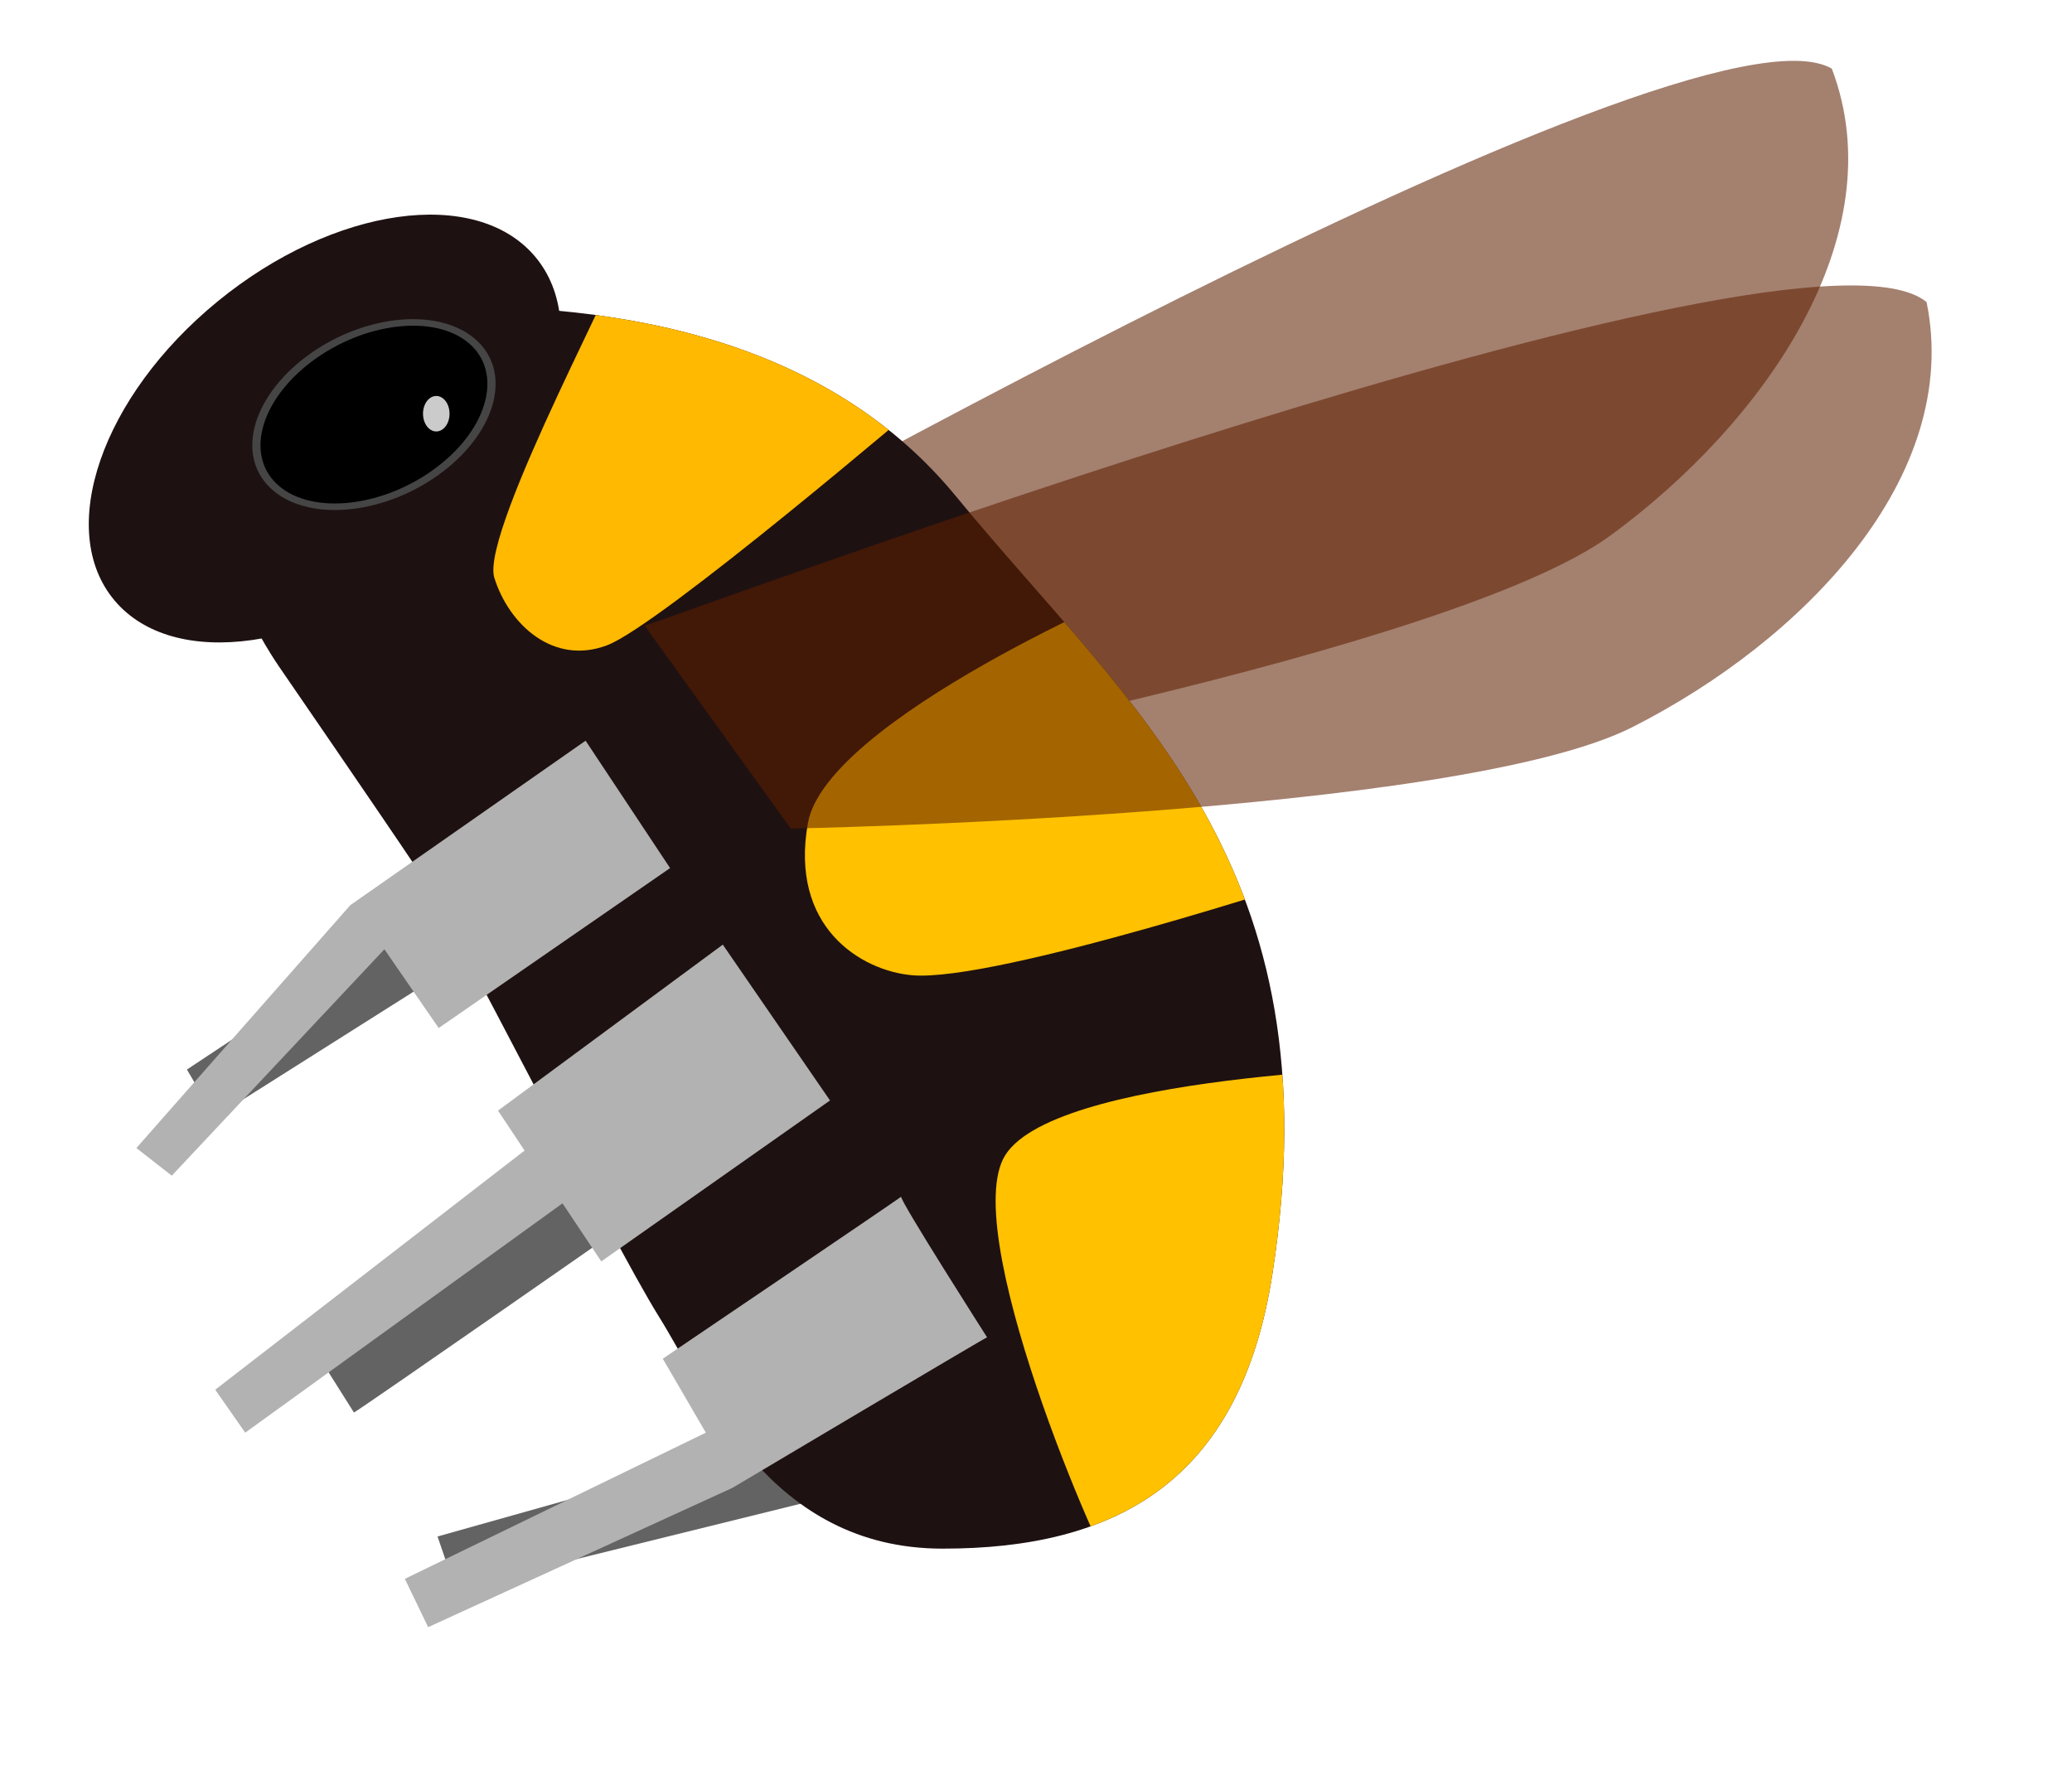 <?xml version="1.0" encoding="UTF-8" standalone="no"?>
<!-- Created with Inkscape (http://www.inkscape.org/) -->

<svg
   version="1.1"
   id="svg1"
   width="1280"
   height="1099.84"
   viewBox="0 0 1280 1099.84"
   sodipodi:docname="apicula.svg"
   inkscape:version="1.2.2 (b0a8486541, 2022-12-01)"
   inkscape:export-filename="apicula.png"
   inkscape:export-xdpi="96"
   inkscape:export-ydpi="96"
   xmlns:inkscape="http://www.inkscape.org/namespaces/inkscape"
   xmlns:sodipodi="http://sodipodi.sourceforge.net/DTD/sodipodi-0.dtd"
   xmlns="http://www.w3.org/2000/svg"
   xmlns:svg="http://www.w3.org/2000/svg">
  <defs
     id="defs1">
    <clipPath
       clipPathUnits="userSpaceOnUse"
       id="clipPath29">
      <path
         style="fill:#000000;fill-opacity:1"
         d="M 590.374,306.424 C 700.028,439.723 825.253,534.308 786.008,787.276 766.031,916.05 688.558,956.926 582.143,956.829 475.727,956.732 436.629,860.969 406.791,813.04 376.954,765.11 279.798,569.891 256.427,534.989 233.96,501.436 172.353,411.811 172.353,411.811 c 0,0 -57.323,-81.762 -36.893,-139.803 20.431,-58.041 42.239,-79.273 116.411,-82.151 C 396.3,184.251 516.426,216.531 590.374,306.424 Z"
         id="path30"
         sodipodi:nodetypes="ssssscsss" />
    </clipPath>
    <clipPath
       clipPathUnits="userSpaceOnUse"
       id="clipPath30">
      <path
         style="fill:#000000;fill-opacity:1"
         d="M 590.374,306.424 C 700.028,439.723 825.253,534.308 786.008,787.276 766.031,916.05 688.558,956.926 582.143,956.829 475.727,956.732 436.629,860.969 406.791,813.04 376.954,765.11 279.798,569.891 256.427,534.989 233.96,501.436 172.353,411.811 172.353,411.811 c 0,0 -57.323,-81.762 -36.893,-139.803 20.431,-58.041 42.239,-79.273 116.411,-82.151 C 396.3,184.251 516.426,216.531 590.374,306.424 Z"
         id="path31"
         sodipodi:nodetypes="ssssscsss" />
    </clipPath>
    <clipPath
       clipPathUnits="userSpaceOnUse"
       id="clipPath31">
      <path
         style="fill:#000000;fill-opacity:1"
         d="M 590.374,306.424 C 700.028,439.723 825.253,534.308 786.008,787.276 766.031,916.05 688.558,956.926 582.143,956.829 475.727,956.732 436.629,860.969 406.791,813.04 376.954,765.11 279.798,569.891 256.427,534.989 233.96,501.436 172.353,411.811 172.353,411.811 c 0,0 -57.323,-81.762 -36.893,-139.803 20.431,-58.041 42.239,-79.273 116.411,-82.151 C 396.3,184.251 516.426,216.531 590.374,306.424 Z"
         id="path32"
         sodipodi:nodetypes="ssssscsss" />
    </clipPath>
  </defs>
  <sodipodi:namedview
     id="namedview1"
     pagecolor="#ffffff"
     bordercolor="#000000"
     borderopacity="0.25"
     inkscape:showpageshadow="2"
     inkscape:pageopacity="0.0"
     inkscape:pagecheckerboard="0"
     inkscape:deskcolor="#d1d1d1"
     inkscape:zoom="0.76442936"
     inkscape:cx="-134.74103"
     inkscape:cy="636.42244"
     inkscape:window-width="3440"
     inkscape:window-height="1368"
     inkscape:window-x="0"
     inkscape:window-y="0"
     inkscape:window-maximized="1"
     inkscape:current-layer="g1"
     showgrid="false" />
  <g
     inkscape:groupmode="layer"
     inkscape:label="Image"
     id="g1">
    <path
       style="opacity:0.566;fill:#5f1e00;fill-opacity:1;stroke:none;stroke-opacity:1"
       d="M 382.411,367.715 C 394.429,362.889 1043.671,-8.689 1131.62,42.417 1170.837,145.547 1090.006,261.253 994.795,330.927 896.295,403.009 491.748,476.888 491.748,476.888 Z"
       id="path34"
       sodipodi:nodetypes="ccscc" />
    <path
       style="fill:#636363;fill-opacity:1"
       d="m 281.397,981.741 233.133,-57.578 -25.575,-36.36 -218.665,61.52 z"
       id="path6"
       sodipodi:nodetypes="ccccc" />
    <path
       style="fill:#1e1111;fill-opacity:1"
       d="M 590.374,306.424 C 700.028,439.723 825.253,534.308 786.008,787.276 766.031,916.05 688.558,956.926 582.143,956.829 475.727,956.732 436.629,860.969 406.791,813.04 376.954,765.11 279.798,569.891 256.427,534.989 233.96,501.436 172.353,411.811 172.353,411.811 c 0,0 -57.323,-81.762 -36.893,-139.803 20.431,-58.041 42.239,-79.273 116.411,-82.151 C 396.3,184.251 516.426,216.531 590.374,306.424 Z"
       id="path7"
       sodipodi:nodetypes="ssssscsss" />
    <path
       style="fill:#636363;fill-opacity:1"
       d="M 132.81,690.278 292.144,589.53 257.75,566.586 115.466,660.82 Z"
       id="path4"
       sodipodi:nodetypes="ccccc" />
    <path
       style="fill:#b2b2b2;fill-opacity:1"
       d="M 413.951,536.345 270.996,635.16 237.466,586.516 106.111,726.4 84.25,709.308 216.431,559.228 361.754,457.637 Z"
       id="path1"
       sodipodi:nodetypes="cccccccc" />
    <path
       style="fill:#636363;fill-opacity:1"
       d="m 218.653,872.733 c 3.822,-1.847 182.406,-126.289 182.406,-126.289 L 362.549,705.319 193.518,832.873 Z"
       id="path5"
       sodipodi:nodetypes="ccccc" />
    <path
       style="fill:#b2b2b2;fill-opacity:1"
       d="m 132.961,858.636 18.52,26.541 196.01,-141.695 23.957,35.885 141.299,-99.439 -66.231,-96.283 -138.866,102.556 16.42,24.669 z"
       id="path2"
       sodipodi:nodetypes="ccccccccc" />
    <path
       style="fill:#b2b2b2;fill-opacity:1"
       d="m 609.775,826.262 c -1.249,0.243 -157.368,93.043 -157.368,93.043 L 264.495,1005.342 250.091,975.496 436.041,885.177 409.437,839.484 c 0,0 149.22,-101.032 147.309,-100.157 -1.911,0.875 53.03,86.935 53.03,86.935 z"
       id="path3"
       sodipodi:nodetypes="ccccccsc" />
    <path
       style="opacity:1;fill:#ffb900;fill-opacity:1;stroke:none;stroke-opacity:1"
       d="m 379.452,165.94 c 14.899,-17.246 -83.192,161.969 -74.079,191.038 9.113,29.069 36.599,54.249 69.67,41.708 C 408.114,386.144 572.148,246.05 572.148,246.05 520.69,213.683 457.029,167.449 379.452,165.94 Z"
       id="path8"
       sodipodi:nodetypes="csscc"
       clip-path="url(#clipPath31)" />
    <path
       style="opacity:1;fill:#ffc100;fill-opacity:1;stroke:none;stroke-opacity:1"
       d="m 713.105,359.312 c -5.438,1.069 -202.543,85.165 -214.008,149.233 -11.465,64.068 32.564,91.202 64.379,94.012 51.738,4.569 251.93,-61.443 251.93,-61.443 z"
       id="path9"
       sodipodi:nodetypes="csscc"
       clip-path="url(#clipPath30)" />
    <path
       style="opacity:1;fill:#ffc100;fill-opacity:1;stroke:none;stroke-opacity:1"
       d="m 876.256,658.945 c 0,0 -230.029,4.472 -256.486,56.971 -26.457,52.499 66.877,264.342 73.198,264.148 6.32,-0.194 187.698,-90.901 187.698,-90.901 l 2.646,-230.024 z"
       id="path10"
       clip-path="url(#clipPath29)" />
    <ellipse
       style="opacity:1;fill:#1e1111;fill-opacity:1;stroke:none;stroke-width:1.152;stroke-opacity:1"
       id="path35"
       transform="matrix(0.774,-0.633,0.644,0.765,0,0)"
       ry="102.74"
       rx="167.827"
       cy="332.033"
       cx="-17.013" />
    <path
       style="opacity:0.566;fill:#5f1e00;fill-opacity:1;stroke:none;stroke-opacity:1"
       d="m 398.222,386.516 c 12.641,-2.819 713.418,-264.538 791.947,-199.885 22.027,108.114 -76.448,209.228 -181.672,262.593 -108.858,55.207 -520.027,62.707 -520.027,62.707 z"
       id="path33"
       sodipodi:nodetypes="ccscc" />
    <g
       id="g50"
       transform="translate(1.748,-2.733)">
      <ellipse
         style="opacity:1;fill:#000000;fill-opacity:1;fill-rule:nonzero;stroke:#454545;stroke-width:4.588;stroke-dasharray:none;stroke-opacity:1"
         id="path36"
         cx="-52.194"
         cy="353.6"
         rx="75.607"
         ry="52.893"
         transform="matrix(0.797,-0.604,0.766,0.643,0,0)" />
      <ellipse
         style="opacity:1;fill:#cbcbcb;fill-opacity:1;fill-rule:nonzero;stroke:none;stroke-width:5;stroke-dasharray:none;stroke-opacity:1"
         id="path50"
         cx="267.768"
         cy="258.343"
         rx="8.195"
         ry="10.962" />
    </g>
  </g>
</svg>
